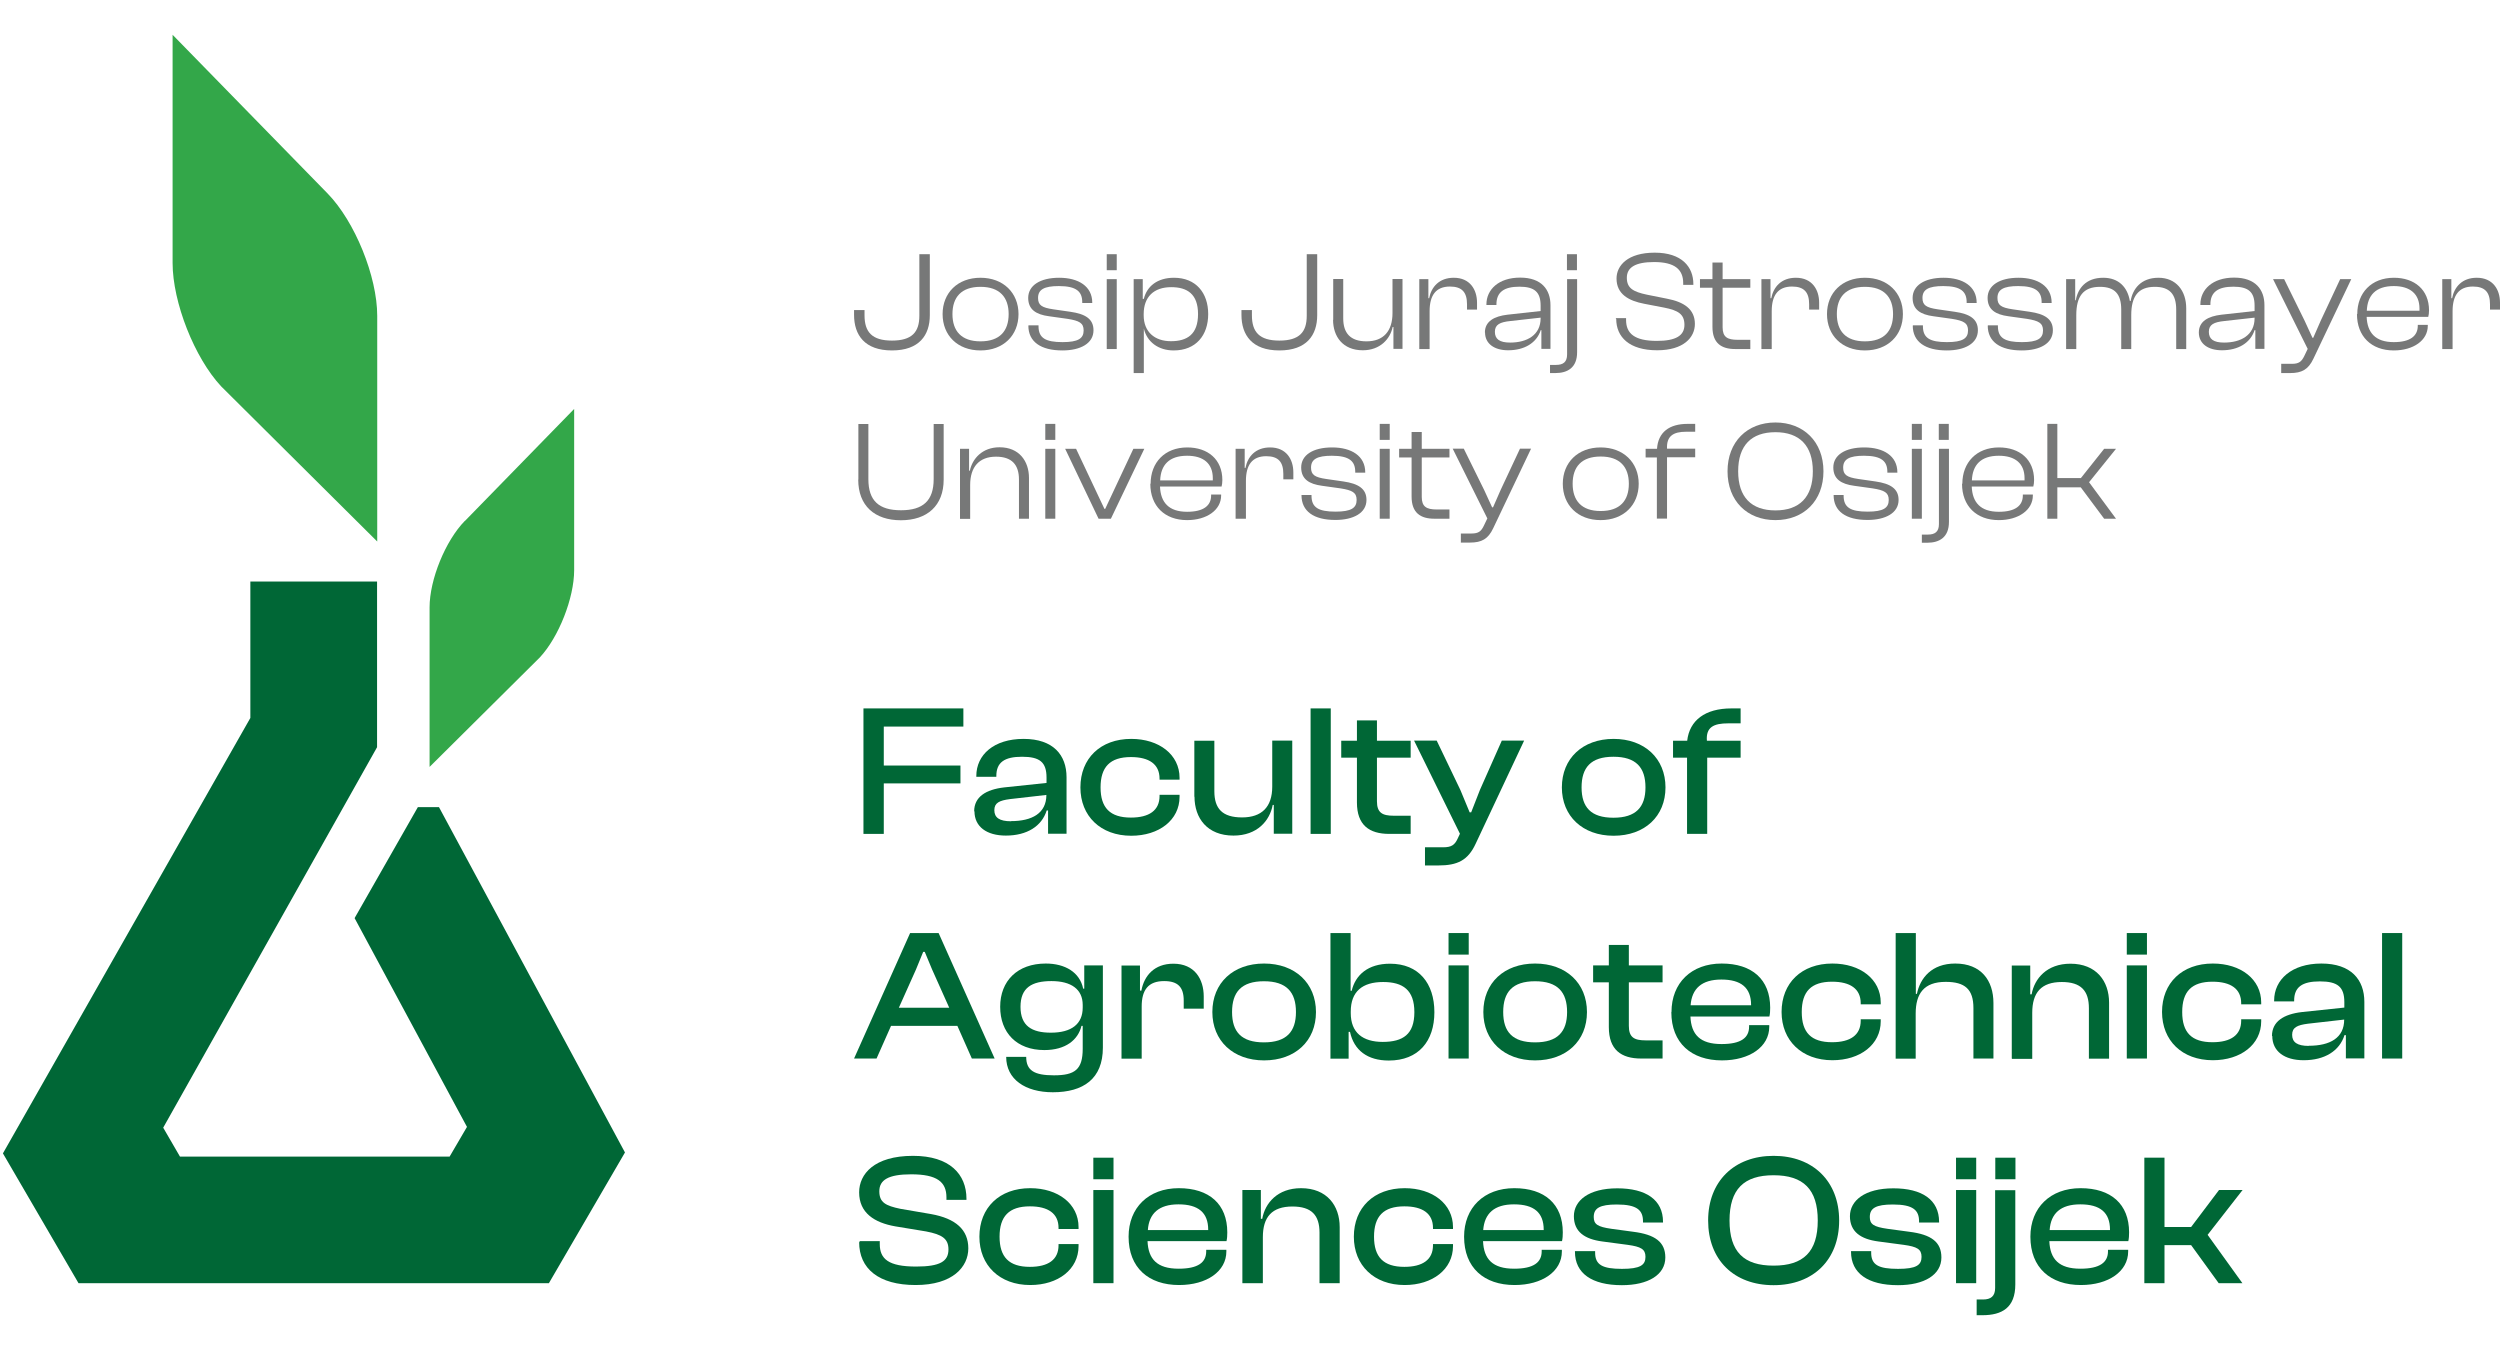 <svg width="154" height="84" viewBox="0 0 154 84" fill="none" xmlns="http://www.w3.org/2000/svg">
<path d="M53.189 51.368V43.638H59.344V44.757H54.441V47.157H59.164V48.257H54.441V51.368H53.189Z" fill="#006736"/>
<path fill-rule="evenodd" clip-rule="evenodd" d="M60.008 49.983C60.008 49.092 60.72 48.636 61.858 48.504L64.466 48.229V47.897C64.466 46.948 64.049 46.616 62.958 46.616C61.867 46.616 61.374 46.967 61.374 47.802V47.849H60.141V47.802C60.141 46.493 61.222 45.516 63.053 45.516C64.883 45.516 65.699 46.512 65.699 47.878V51.359H64.561V49.926H64.476C64.172 50.894 63.262 51.472 61.962 51.472C60.777 51.472 60.027 50.922 60.027 49.974L60.008 49.983ZM62.275 50.581C63.575 50.581 64.457 50.097 64.457 48.968L62.209 49.225C61.564 49.31 61.251 49.452 61.251 49.907C61.251 50.363 61.564 50.59 62.275 50.59V50.581Z" fill="#006736"/>
<path d="M69.683 45.516C67.786 45.516 66.553 46.721 66.553 48.504C66.553 50.268 67.795 51.482 69.683 51.482C71.399 51.482 72.661 50.514 72.661 49.082V48.959H71.428V49.035C71.428 49.926 70.783 50.363 69.664 50.363C68.374 50.363 67.795 49.756 67.795 48.504C67.795 47.252 68.374 46.635 69.664 46.635C70.783 46.635 71.428 47.072 71.428 47.963V48.029H72.661V47.916C72.661 46.483 71.399 45.516 69.683 45.516Z" fill="#006736"/>
<path d="M73.571 49.082V45.63H74.804V48.741C74.804 49.813 75.297 50.353 76.511 50.353C77.725 50.353 78.37 49.708 78.37 48.456V45.62H79.603V51.359H78.465V49.585H78.399C78.219 50.552 77.45 51.472 75.98 51.472C74.368 51.472 73.581 50.401 73.581 49.073L73.571 49.082Z" fill="#006736"/>
<path d="M81.975 43.638H80.732V51.368H81.975V43.638Z" fill="#006736"/>
<path d="M85.579 51.368C84.346 51.368 83.587 50.827 83.587 49.433V46.673H82.62V45.63H83.587V44.378H84.82V45.63H86.897V46.673H84.82V49.357C84.82 50.059 85.142 50.249 85.854 50.249H86.897V51.368H85.579Z" fill="#006736"/>
<path d="M87.779 52.193V53.322L87.788 53.312H88.604C89.78 53.312 90.425 52.999 90.9 51.975L93.887 45.62H92.512L91.165 48.656L90.624 50.04H90.53L89.96 48.665L88.5 45.62H87.106L89.932 51.359L89.79 51.662C89.61 52.051 89.41 52.193 88.898 52.193H87.779Z" fill="#006736"/>
<path fill-rule="evenodd" clip-rule="evenodd" d="M96.211 48.504C96.211 46.721 97.491 45.516 99.398 45.516C101.304 45.516 102.594 46.721 102.594 48.504C102.594 50.287 101.313 51.482 99.398 51.482C97.482 51.482 96.211 50.268 96.211 48.504ZM101.361 48.504C101.361 47.28 100.782 46.616 99.388 46.616C97.994 46.616 97.425 47.28 97.425 48.504C97.425 49.727 98.003 50.372 99.388 50.372C100.773 50.372 101.361 49.718 101.361 48.504Z" fill="#006736"/>
<path d="M103.922 46.673V51.368H105.164V46.673H107.222V45.63H105.145C105.079 44.795 105.553 44.558 106.464 44.558H107.222V43.638H106.653C105.031 43.638 104.073 44.378 103.931 45.63H103.059V46.673H103.922Z" fill="#006736"/>
<path fill-rule="evenodd" clip-rule="evenodd" d="M52.61 65.206L56.063 57.476H57.818L61.27 65.206H59.866L58.975 63.195H54.887L53.995 65.206H52.61ZM58.472 62.076L57.419 59.724L56.964 58.633H56.869L56.423 59.724L55.37 62.076H58.472Z" fill="#006736"/>
<path fill-rule="evenodd" clip-rule="evenodd" d="M64.419 59.354C62.673 59.354 61.611 60.426 61.611 62.019C61.611 63.613 62.626 64.684 64.333 64.684C65.642 64.684 66.41 64.058 66.619 63.195H66.695V64.599C66.695 65.879 66.221 66.24 64.921 66.24C63.698 66.24 63.214 65.936 63.214 65.102H61.981C61.981 66.486 63.157 67.283 64.855 67.283C66.733 67.283 67.937 66.458 67.937 64.533V59.468H66.79V60.9H66.723C66.515 59.895 65.614 59.354 64.419 59.354ZM66.695 62.067C66.695 63.081 66.003 63.613 64.732 63.613C63.556 63.613 62.863 63.195 62.863 62.019C62.863 60.843 63.556 60.435 64.77 60.435C65.984 60.435 66.695 60.938 66.695 61.905V62.067Z" fill="#006736"/>
<path d="M69.085 59.477H70.223V61.023H70.309C70.479 60.103 71.105 59.364 72.281 59.364C73.581 59.364 74.15 60.303 74.15 61.384V62.133H72.917V61.63C72.917 60.815 72.566 60.435 71.712 60.435C70.735 60.435 70.328 60.976 70.328 62V65.215H69.085V59.477Z" fill="#006736"/>
<path fill-rule="evenodd" clip-rule="evenodd" d="M77.868 59.354C75.961 59.354 74.681 60.549 74.681 62.342C74.681 64.106 75.952 65.32 77.868 65.32C79.784 65.32 81.064 64.125 81.064 62.342C81.064 60.559 79.774 59.354 77.868 59.354ZM77.858 60.445C79.252 60.445 79.831 61.118 79.831 62.342C79.831 63.556 79.243 64.21 77.858 64.21C76.474 64.21 75.895 63.565 75.895 62.342C75.895 61.118 76.464 60.445 77.858 60.445Z" fill="#006736"/>
<path fill-rule="evenodd" clip-rule="evenodd" d="M81.956 65.206V57.476H83.198V61.033H83.264C83.492 60.065 84.26 59.364 85.626 59.364C87.39 59.364 88.358 60.568 88.358 62.351C88.358 64.134 87.381 65.329 85.55 65.329C84.241 65.329 83.407 64.703 83.16 63.565H83.075V65.215H81.937L81.956 65.206ZM85.176 64.182C86.425 64.18 87.125 63.715 87.125 62.351C87.125 60.985 86.423 60.492 85.199 60.492C83.909 60.492 83.207 61.09 83.207 62.313V62.408C83.207 63.611 83.945 64.18 85.176 64.182Z" fill="#006736"/>
<path d="M90.473 59.468H89.23V65.206H90.473V59.468Z" fill="#006736"/>
<path d="M90.473 57.476H89.23V58.804H90.473V57.476Z" fill="#006736"/>
<path fill-rule="evenodd" clip-rule="evenodd" d="M91.374 62.342C91.374 60.549 92.654 59.354 94.561 59.354C96.467 59.354 97.757 60.559 97.757 62.342C97.757 64.125 96.476 65.32 94.561 65.32C92.645 65.32 91.374 64.106 91.374 62.342ZM96.533 62.342C96.533 61.118 95.955 60.445 94.561 60.445C93.166 60.445 92.597 61.118 92.597 62.342C92.597 63.565 93.176 64.21 94.561 64.21C95.945 64.21 96.533 63.556 96.533 62.342Z" fill="#006736"/>
<path d="M99.104 63.271C99.104 64.665 99.862 65.206 101.095 65.206H102.414V64.087H101.37C100.659 64.087 100.337 63.897 100.337 63.195V60.511H102.414V59.468H100.337V58.206H99.104V59.468H98.136V60.511H99.104V63.271Z" fill="#006736"/>
<path fill-rule="evenodd" clip-rule="evenodd" d="M102.964 62.342C102.964 60.549 104.187 59.354 106.056 59.354C107.924 59.354 109.043 60.331 109.043 62.076C109.043 62.285 109.034 62.446 108.996 62.617H104.13C104.178 63.726 104.718 64.314 106.046 64.314C107.251 64.314 107.744 63.926 107.744 63.243V63.148H108.986V63.252C108.986 64.476 107.782 65.32 106.075 65.32C104.197 65.32 102.954 64.257 102.954 62.342H102.964ZM107.867 61.924H104.141C104.219 60.897 104.826 60.34 106.037 60.34C107.251 60.34 107.867 60.843 107.867 61.905V61.924Z" fill="#006736"/>
<path d="M112.875 59.354C110.98 59.354 109.747 60.547 109.745 62.337C109.747 64.099 110.989 65.31 112.875 65.31C114.592 65.31 115.853 64.343 115.853 62.911V62.787H114.62V62.873C114.62 63.764 113.975 64.201 112.856 64.201C111.566 64.201 110.988 63.603 110.988 62.342C110.988 61.08 111.566 60.473 112.856 60.473C113.975 60.473 114.62 60.91 114.62 61.801V61.867H115.853V61.754C115.853 60.321 114.592 59.354 112.875 59.354Z" fill="#006736"/>
<path d="M116.773 65.206V57.476H118.016V61.222H118.082C118.281 60.255 118.983 59.354 120.444 59.354C122.028 59.354 122.796 60.388 122.796 61.791V65.206H121.563V62.095C121.563 60.938 121.041 60.483 119.856 60.483C118.499 60.483 118.006 61.222 118.006 62.437V65.215H116.764L116.773 65.206Z" fill="#006736"/>
<path d="M123.925 59.477V65.206L123.944 65.225H125.186V62.389C125.186 61.137 125.746 60.492 127.007 60.492C128.193 60.492 128.676 61.033 128.676 62.105V65.215H129.919V61.763C129.919 60.435 129.132 59.364 127.538 59.364C126.087 59.364 125.319 60.283 125.148 61.251H125.063V59.477H123.925Z" fill="#006736"/>
<path d="M131.01 59.468H132.252V65.206H131.01V59.468Z" fill="#006736"/>
<path d="M131.01 57.476H132.252V58.804H131.01V57.476Z" fill="#006736"/>
<path d="M136.311 59.354C134.416 59.354 133.184 60.547 133.181 62.337C133.184 64.099 134.416 65.31 136.311 65.31C138.028 65.31 139.29 64.343 139.29 62.911V62.787H138.057V62.873C138.057 63.764 137.412 64.201 136.292 64.201C135.003 64.201 134.424 63.603 134.424 62.342C134.424 61.08 135.003 60.473 136.292 60.473C137.412 60.473 138.057 60.91 138.057 61.801V61.867H139.29V61.754C139.29 60.321 138.028 59.354 136.311 59.354Z" fill="#006736"/>
<path fill-rule="evenodd" clip-rule="evenodd" d="M139.953 63.821C139.953 62.93 140.665 62.474 141.803 62.342L144.411 62.067V61.735C144.411 60.786 143.994 60.454 142.903 60.454C141.812 60.454 141.319 60.805 141.319 61.64V61.687H140.086V61.64C140.086 60.34 141.167 59.354 142.998 59.354C144.828 59.354 145.644 60.35 145.644 61.716V65.197H144.506V63.764H144.421C144.117 64.732 143.207 65.31 141.907 65.31C140.722 65.31 139.972 64.76 139.972 63.812L139.953 63.821ZM142.22 64.419C143.529 64.419 144.402 63.935 144.402 62.806L142.154 63.062C141.509 63.148 141.196 63.29 141.196 63.745C141.196 64.201 141.509 64.428 142.22 64.428V64.419Z" fill="#006736"/>
<path d="M147.977 57.476H146.735V65.206H147.977V57.476Z" fill="#006736"/>
<path d="M52.952 76.521V76.455H54.194V76.635C54.194 77.555 54.735 78.02 56.433 78.02C57.912 78.02 58.425 77.697 58.425 76.967C58.425 76.303 58.036 76.047 57.049 75.857L55.152 75.544C53.853 75.317 52.923 74.709 52.923 73.448C52.923 72.329 53.843 71.2 56.243 71.2C58.5 71.2 59.534 72.329 59.534 73.846V73.913H58.301V73.761C58.301 72.813 57.732 72.338 56.129 72.338C54.716 72.338 54.166 72.689 54.166 73.382C54.166 74.074 54.555 74.273 55.465 74.463L57.343 74.785C58.889 75.06 59.648 75.762 59.648 76.9C59.648 78.038 58.69 79.158 56.404 79.158C54.118 79.158 52.923 78.143 52.923 76.511L52.952 76.521Z" fill="#006736"/>
<path d="M63.461 73.192C61.564 73.192 60.331 74.397 60.331 76.18C60.331 77.944 61.573 79.158 63.461 79.158C65.187 79.158 66.439 78.19 66.439 76.758V76.635H65.206V76.711C65.206 77.602 64.561 78.038 63.442 78.038C62.152 78.038 61.573 77.431 61.573 76.18C61.573 74.928 62.152 74.311 63.442 74.311C64.561 74.311 65.206 74.747 65.206 75.639V75.705H66.439V75.591C66.439 74.159 65.177 73.192 63.461 73.192Z" fill="#006736"/>
<path d="M67.349 73.306H68.592V79.044H67.349V73.306Z" fill="#006736"/>
<path d="M67.349 71.314H68.592V72.642H67.349V71.314Z" fill="#006736"/>
<path fill-rule="evenodd" clip-rule="evenodd" d="M72.613 73.192C70.745 73.192 69.521 74.397 69.521 76.18C69.521 78.095 70.754 79.158 72.632 79.158C74.34 79.158 75.544 78.314 75.544 77.09V76.986H74.302V77.081C74.302 77.763 73.808 78.152 72.604 78.152C71.276 78.152 70.735 77.564 70.688 76.455H75.553C75.591 76.284 75.601 76.123 75.601 75.914C75.601 74.169 74.482 73.192 72.613 73.192ZM70.708 75.772H74.425V75.753C74.425 74.69 73.808 74.188 72.594 74.188C71.384 74.188 70.777 74.753 70.708 75.772Z" fill="#006736"/>
<path d="M76.53 79.044V73.306H77.669V75.079H77.754C77.925 74.112 78.693 73.192 80.144 73.192C81.737 73.192 82.525 74.264 82.525 75.591V79.044H81.282V75.933C81.282 74.861 80.799 74.321 79.613 74.321C78.352 74.321 77.792 74.966 77.792 76.208V79.044H76.53Z" fill="#006736"/>
<path d="M86.527 73.192C84.63 73.192 83.397 74.397 83.397 76.18C83.397 77.944 84.64 79.158 86.527 79.158C88.244 79.158 89.505 78.19 89.505 76.758V76.635H88.272V76.711C88.272 77.602 87.627 78.038 86.508 78.038C85.218 78.038 84.64 77.431 84.64 76.18C84.64 74.928 85.218 74.311 86.508 74.311C87.627 74.311 88.272 74.747 88.272 75.639V75.705H89.505V75.591C89.505 74.159 88.244 73.192 86.527 73.192Z" fill="#006736"/>
<path fill-rule="evenodd" clip-rule="evenodd" d="M90.188 76.18C90.188 74.397 91.412 73.192 93.28 73.192C95.148 73.192 96.268 74.169 96.268 75.914C96.268 76.123 96.258 76.284 96.22 76.455H91.355C91.402 77.564 91.943 78.152 93.271 78.152C94.475 78.152 94.968 77.763 94.968 77.081V76.986H96.211V77.09C96.211 78.314 95.006 79.158 93.299 79.158C91.421 79.158 90.188 78.095 90.188 76.18ZM95.092 75.772H91.365C91.444 74.753 92.041 74.188 93.261 74.188C94.485 74.188 95.092 74.69 95.092 75.753V75.772Z" fill="#006736"/>
<path d="M98.26 77.071H97.017V77.109C97.017 78.437 98.06 79.167 99.91 79.167C101.522 79.167 102.584 78.532 102.584 77.46C102.584 76.511 101.958 76.047 100.602 75.876L99.274 75.696C98.402 75.573 98.174 75.411 98.174 74.966C98.174 74.425 98.544 74.197 99.597 74.197C100.858 74.197 101.209 74.558 101.209 75.241V75.307H102.442V75.269C102.442 73.903 101.389 73.201 99.625 73.201C97.861 73.201 96.951 73.96 96.951 74.918C96.951 75.876 97.615 76.331 98.696 76.474L100.261 76.682C101.086 76.796 101.361 76.948 101.361 77.422C101.361 77.934 101.029 78.162 99.91 78.162C98.715 78.162 98.26 77.915 98.26 77.166V77.071Z" fill="#006736"/>
<path fill-rule="evenodd" clip-rule="evenodd" d="M105.221 75.184C105.221 72.775 106.824 71.2 109.252 71.2C111.68 71.2 113.292 72.765 113.292 75.184C113.292 77.602 111.699 79.167 109.252 79.167C106.805 79.167 105.221 77.602 105.221 75.184ZM111.974 75.184C111.974 73.258 111.083 72.395 109.252 72.395C107.422 72.395 106.539 73.258 106.539 75.184C106.539 77.109 107.412 77.963 109.252 77.963C111.092 77.963 111.974 77.109 111.974 75.184Z" fill="#006736"/>
<path d="M115.265 77.071H114.023V77.109C114.023 78.437 115.066 79.167 116.916 79.167C118.528 79.167 119.59 78.532 119.59 77.46C119.59 76.511 118.974 76.047 117.608 75.876L116.28 75.696C115.407 75.573 115.18 75.411 115.18 74.966C115.18 74.425 115.55 74.197 116.603 74.197C117.864 74.197 118.215 74.558 118.215 75.241V75.307H119.448V75.269C119.448 73.903 118.395 73.201 116.631 73.201C114.867 73.201 113.956 73.96 113.956 74.918C113.956 75.876 114.62 76.331 115.702 76.474L117.266 76.682C118.092 76.796 118.367 76.948 118.367 77.422C118.367 77.934 118.035 78.162 116.916 78.162C115.711 78.162 115.265 77.915 115.265 77.166V77.071Z" fill="#006736"/>
<path d="M120.491 73.306H121.734V79.044H120.491V73.306Z" fill="#006736"/>
<path d="M120.491 71.314H121.734V72.642H120.491V71.314Z" fill="#006736"/>
<path d="M124.152 71.314H122.91V72.642H124.152V71.314Z" fill="#006736"/>
<path d="M121.762 80.049V81.007L121.753 81.017H122.113C123.327 81.017 124.143 80.552 124.143 79.12V73.315H122.9V79.338C122.9 79.85 122.635 80.049 122.151 80.049H121.762Z" fill="#006736"/>
<path fill-rule="evenodd" clip-rule="evenodd" d="M125.072 76.18C125.072 74.397 126.296 73.192 128.164 73.192C130.033 73.192 131.152 74.169 131.152 75.914C131.152 76.123 131.142 76.284 131.104 76.455H126.239C126.286 77.564 126.827 78.152 128.155 78.152C129.35 78.152 129.852 77.763 129.852 77.081V76.986H131.095V77.09C131.095 78.314 129.89 79.158 128.183 79.158C126.305 79.158 125.072 78.095 125.072 76.18ZM129.976 75.772H126.258C126.328 74.753 126.925 74.188 128.145 74.188C129.369 74.188 129.976 74.69 129.976 75.753V75.772Z" fill="#006736"/>
<path d="M132.091 71.314V79.044H133.333V76.701H134.974L136.672 79.044H138.132L135.989 76.066L138.142 73.306H136.691L134.974 75.582H133.333V71.314H132.091Z" fill="#006736"/>
<path d="M99.54 19.595V19.652L99.559 19.642C99.559 20.762 100.365 21.577 102.082 21.577C103.704 21.577 104.405 20.79 104.405 19.955C104.405 19.045 103.732 18.599 102.689 18.4L101.456 18.153C100.593 17.973 100.213 17.745 100.213 17.11C100.213 16.474 100.735 16.142 101.892 16.142C103.163 16.142 103.685 16.598 103.685 17.442V17.546H104.311V17.499C104.311 16.437 103.599 15.564 101.93 15.564C100.261 15.564 99.578 16.361 99.578 17.157C99.578 18.125 100.337 18.533 101.285 18.713L102.518 18.95C103.372 19.121 103.761 19.348 103.761 20.012C103.761 20.676 103.229 20.999 102.063 20.999C100.688 20.999 100.166 20.543 100.166 19.709V19.595H99.54Z" fill="#777878"/>
<path d="M52.61 19.396V19.102H53.255V19.424C53.255 20.448 53.711 20.98 54.944 20.98C56.177 20.98 56.632 20.458 56.632 19.453V15.659H57.277V19.415C57.277 20.648 56.622 21.587 54.944 21.587C53.265 21.587 52.61 20.638 52.61 19.396Z" fill="#777878"/>
<path fill-rule="evenodd" clip-rule="evenodd" d="M58.064 19.348C58.064 18.039 58.993 17.11 60.397 17.11C61.801 17.11 62.74 18.039 62.74 19.348C62.74 20.657 61.81 21.587 60.397 21.587C58.984 21.587 58.064 20.657 58.064 19.348ZM62.133 19.348C62.133 18.314 61.583 17.669 60.397 17.669C59.212 17.669 58.671 18.314 58.671 19.348C58.671 20.382 59.212 21.027 60.397 21.027C61.583 21.027 62.133 20.392 62.133 19.348Z" fill="#777878"/>
<path d="M63.356 20.041V20.06H63.347C63.347 21.055 64.115 21.587 65.443 21.587C66.553 21.587 67.359 21.16 67.359 20.344C67.359 19.652 66.866 19.339 65.936 19.206L64.883 19.054C64.172 18.95 63.944 18.798 63.944 18.352C63.944 17.84 64.314 17.622 65.225 17.622C66.325 17.622 66.666 17.973 66.666 18.618V18.665H67.283V18.646C67.283 17.632 66.429 17.11 65.244 17.11C64.058 17.11 63.337 17.594 63.337 18.352C63.337 19.073 63.831 19.377 64.618 19.481L65.766 19.642C66.486 19.756 66.752 19.898 66.752 20.354C66.752 20.847 66.42 21.075 65.453 21.075C64.4 21.075 63.973 20.818 63.973 20.098V20.041H63.356Z" fill="#777878"/>
<path d="M68.175 17.195H68.791V21.501H68.175V17.195Z" fill="#777878"/>
<path d="M68.175 15.659H68.791V16.645H68.175V15.659Z" fill="#777878"/>
<path fill-rule="evenodd" clip-rule="evenodd" d="M69.834 17.195V22.981H70.46V20.24C70.659 21.065 71.352 21.587 72.3 21.587C73.666 21.587 74.425 20.657 74.425 19.348C74.425 18.039 73.666 17.11 72.319 17.11C71.295 17.11 70.65 17.632 70.46 18.409H70.394V17.195H69.834ZM73.799 19.348C73.799 20.591 73.135 21.018 72.13 21.018C71.124 21.018 70.451 20.439 70.451 19.424V19.348C70.451 18.286 71.077 17.689 72.149 17.689C73.126 17.689 73.799 18.106 73.799 19.348Z" fill="#777878"/>
<path d="M76.474 19.396V19.102H77.118V19.424C77.118 20.448 77.574 20.98 78.807 20.98C80.04 20.98 80.495 20.458 80.495 19.453V15.659H81.14V19.415C81.14 20.648 80.485 21.587 78.807 21.587C77.128 21.587 76.474 20.638 76.474 19.396Z" fill="#777878"/>
<path d="M82.126 17.186V19.709L82.117 19.699C82.117 20.724 82.714 21.577 83.947 21.577C85.019 21.577 85.636 20.875 85.787 20.145H85.835V21.492H86.394V17.186H85.778V19.282C85.778 20.392 85.228 21.027 84.175 21.027C83.179 21.027 82.743 20.515 82.743 19.614V17.186H82.126Z" fill="#777878"/>
<path d="M87.428 21.501V17.195H87.988V18.371H88.035C88.168 17.679 88.652 17.11 89.553 17.11C90.549 17.11 90.985 17.84 90.985 18.646V19.073H90.368V18.741C90.368 18.011 90.065 17.651 89.316 17.651C88.443 17.651 88.064 18.201 88.064 19.168V21.501H87.428Z" fill="#777878"/>
<path fill-rule="evenodd" clip-rule="evenodd" d="M92.853 19.386C92.057 19.481 91.469 19.785 91.469 20.486L91.478 20.477C91.478 21.179 92.057 21.577 92.901 21.577C93.897 21.577 94.655 21.131 94.911 20.335H94.949V21.492H95.509V18.798C95.509 17.85 94.968 17.101 93.641 17.101C92.313 17.101 91.563 17.84 91.563 18.751V18.789H92.18V18.751C92.18 17.992 92.654 17.66 93.593 17.66C94.532 17.66 94.902 17.992 94.902 18.827V19.159L92.853 19.386ZM94.902 19.604C94.902 20.638 94.067 21.103 93.024 21.103C92.37 21.103 92.085 20.885 92.085 20.439C92.085 19.993 92.398 19.841 93.043 19.775L94.902 19.567V19.604Z" fill="#777878"/>
<path d="M96.524 15.659H97.14V16.645H96.524V15.659Z" fill="#777878"/>
<path d="M95.481 22.981V22.478H95.85C96.287 22.478 96.533 22.308 96.533 21.833V17.195H97.15V21.701C97.15 22.639 96.571 22.981 95.812 22.981H95.481Z" fill="#777878"/>
<path d="M106.89 21.501C106.037 21.501 105.487 21.141 105.487 20.136V17.726H104.718V17.195H105.487V16.171H106.113V17.195H107.82V17.726H106.113V20.164C106.113 20.762 106.407 20.932 107.033 20.932H107.82V21.501H106.89Z" fill="#777878"/>
<path d="M108.503 17.195V21.501H109.138V19.168C109.138 18.201 109.518 17.651 110.39 17.651C111.139 17.651 111.443 18.011 111.443 18.741V19.073H112.059V18.646C112.059 17.84 111.623 17.11 110.627 17.11C109.726 17.11 109.243 17.679 109.11 18.371H109.062V17.195H108.503Z" fill="#777878"/>
<path fill-rule="evenodd" clip-rule="evenodd" d="M112.543 19.348C112.543 18.039 113.473 17.11 114.876 17.11C116.28 17.11 117.219 18.039 117.219 19.348C117.219 20.657 116.29 21.587 114.876 21.587C113.463 21.587 112.543 20.657 112.543 19.348ZM116.612 19.348C116.612 18.314 116.062 17.669 114.876 17.669C113.691 17.669 113.15 18.314 113.15 19.348C113.15 20.382 113.691 21.027 114.876 21.027C116.062 21.027 116.612 20.392 116.612 19.348Z" fill="#777878"/>
<path d="M117.836 20.041V20.06H117.826C117.826 21.055 118.594 21.587 119.922 21.587C121.032 21.587 121.838 21.16 121.838 20.344C121.838 19.652 121.345 19.339 120.415 19.206L119.363 19.054C118.651 18.95 118.424 18.798 118.424 18.352C118.424 17.84 118.793 17.622 119.704 17.622C120.804 17.622 121.146 17.973 121.146 18.618V18.665H121.762V18.646C121.762 17.632 120.909 17.11 119.723 17.11C118.537 17.11 117.817 17.594 117.817 18.352C117.817 19.073 118.31 19.377 119.097 19.481L120.245 19.642C120.956 19.756 121.231 19.898 121.231 20.354C121.231 20.847 120.899 21.075 119.932 21.075C118.879 21.075 118.452 20.818 118.452 20.098V20.041H117.836Z" fill="#777878"/>
<path d="M122.454 20.06V20.041H123.071V20.098C123.071 20.818 123.498 21.075 124.551 21.075C125.518 21.075 125.85 20.847 125.85 20.354C125.85 19.898 125.575 19.756 124.864 19.642L123.716 19.481C122.929 19.377 122.436 19.073 122.436 18.352C122.436 17.594 123.156 17.11 124.342 17.11C125.527 17.11 126.381 17.632 126.381 18.646V18.665H125.765V18.618C125.765 17.973 125.423 17.622 124.323 17.622C123.412 17.622 123.043 17.84 123.043 18.352C123.043 18.798 123.27 18.95 123.981 19.054L125.034 19.206C125.954 19.339 126.457 19.652 126.457 20.344C126.457 21.16 125.66 21.587 124.541 21.587C123.213 21.587 122.445 21.055 122.445 20.06H122.454Z" fill="#777878"/>
<path d="M127.273 17.195V21.501H127.899V19.415C127.899 18.267 128.316 17.669 129.359 17.669C130.27 17.669 130.668 18.115 130.668 19.073V21.501H131.285V19.415C131.285 18.267 131.702 17.669 132.736 17.669C133.646 17.669 134.054 18.115 134.054 19.073V21.501H134.671V18.988C134.671 17.907 134.045 17.11 132.963 17.11C131.882 17.11 131.37 17.802 131.247 18.542H131.199C131.057 17.698 130.516 17.11 129.558 17.11C128.487 17.11 127.993 17.774 127.87 18.495H127.832V17.195H127.273Z" fill="#777878"/>
<path fill-rule="evenodd" clip-rule="evenodd" d="M135.448 20.482C135.451 19.783 136.038 19.481 136.833 19.386L138.882 19.159V18.827C138.882 17.992 138.512 17.66 137.573 17.66C136.634 17.66 136.16 17.992 136.16 18.751V18.789H135.543V18.751C135.543 17.84 136.292 17.101 137.62 17.101C138.948 17.101 139.489 17.85 139.489 18.798V21.492H138.929V20.335H138.882C138.626 21.131 137.867 21.577 136.871 21.577C136.029 21.577 135.451 21.181 135.448 20.482ZM137.004 21.103C138.047 21.103 138.882 20.638 138.882 19.604V19.567L137.023 19.775C136.378 19.841 136.065 19.993 136.065 20.439C136.065 20.885 136.349 21.103 137.004 21.103Z" fill="#777878"/>
<path d="M140.522 22.412V22.981H141.073C141.793 22.981 142.192 22.763 142.505 22.099L144.838 17.195H144.155L142.96 19.747L142.495 20.809H142.448L141.964 19.756L140.703 17.195H140.02L142.154 21.492L141.945 21.928C141.774 22.279 141.613 22.412 141.177 22.412H140.522Z" fill="#777878"/>
<path fill-rule="evenodd" clip-rule="evenodd" d="M145.208 19.348C145.208 18.039 146.08 17.11 147.465 17.11C148.727 17.11 149.628 17.84 149.628 19.121C149.628 19.282 149.609 19.405 149.58 19.519H145.786C145.824 20.486 146.318 21.075 147.456 21.075C148.471 21.075 148.935 20.695 148.935 20.069V20.012H149.552V20.069C149.552 20.97 148.66 21.587 147.456 21.587C146.071 21.587 145.189 20.714 145.189 19.348H145.208ZM145.796 19.14H149.04V19.007C149.04 18.106 148.461 17.622 147.456 17.622C146.337 17.622 145.834 18.201 145.796 19.14Z" fill="#777878"/>
<path d="M150.443 17.195V21.501H151.079V19.168C151.079 18.201 151.458 17.651 152.331 17.651C153.08 17.651 153.384 18.011 153.384 18.741V19.073H154V18.646C154 17.84 153.564 17.11 152.568 17.11C151.667 17.11 151.183 17.679 151.05 18.371H151.003V17.195H150.443Z" fill="#777878"/>
<path d="M52.876 29.544V26.12H53.492V29.516C53.492 30.853 54.147 31.432 55.503 31.432C56.859 31.432 57.514 30.843 57.514 29.516V26.12H58.13V29.544C58.13 31.147 57.116 32.048 55.494 32.048C53.872 32.048 52.867 31.147 52.867 29.544H52.876Z" fill="#777878"/>
<path d="M59.136 27.647V31.953L59.145 31.963H59.762V29.876C59.762 28.766 60.312 28.131 61.355 28.131C62.342 28.131 62.768 28.643 62.768 29.535V31.953H63.385V29.44C63.385 28.416 62.787 27.552 61.573 27.552C60.502 27.552 59.895 28.264 59.743 28.994H59.695V27.647H59.136Z" fill="#777878"/>
<path d="M64.39 27.647H65.007V31.953H64.39V27.647Z" fill="#777878"/>
<path d="M64.39 26.111H65.007V27.097H64.39V26.111Z" fill="#777878"/>
<path d="M65.614 27.647L67.672 31.953H68.431L70.489 27.647H69.815L68.08 31.346H68.032L66.287 27.647H65.614Z" fill="#777878"/>
<path fill-rule="evenodd" clip-rule="evenodd" d="M70.878 29.8C70.878 28.491 71.75 27.562 73.135 27.562C74.396 27.562 75.297 28.292 75.297 29.573C75.297 29.724 75.278 29.857 75.25 29.971H71.456C71.494 30.938 71.987 31.526 73.126 31.526C74.14 31.526 74.605 31.147 74.605 30.521V30.464H75.222V30.521C75.222 31.422 74.33 32.039 73.126 32.039C71.741 32.039 70.859 31.166 70.859 29.8H70.878ZM71.466 29.592H74.709V29.459C74.709 28.548 74.131 28.074 73.126 28.074C72.006 28.074 71.504 28.653 71.466 29.592Z" fill="#777878"/>
<path d="M76.113 27.647V31.953H76.749V29.62C76.749 28.653 77.128 28.102 78.001 28.102C78.75 28.102 79.053 28.463 79.053 29.193V29.525H79.67V29.098C79.67 28.292 79.234 27.562 78.238 27.562C77.337 27.562 76.853 28.131 76.72 28.823H76.673V27.647H76.113Z" fill="#777878"/>
<path d="M80.172 30.502V30.493H80.789V30.54C80.789 31.261 81.216 31.517 82.269 31.517C83.236 31.517 83.568 31.289 83.568 30.796C83.568 30.341 83.302 30.199 82.582 30.085L81.434 29.924C80.647 29.819 80.153 29.516 80.153 28.795C80.153 28.036 80.874 27.562 82.06 27.562C83.246 27.562 84.099 28.084 84.099 29.098V29.117H83.483V29.07C83.483 28.425 83.141 28.074 82.041 28.074C81.13 28.074 80.76 28.292 80.76 28.804C80.76 29.25 80.988 29.402 81.7 29.506L82.752 29.658C83.672 29.791 84.175 30.104 84.175 30.796C84.175 31.602 83.369 32.029 82.259 32.029C80.931 32.029 80.172 31.498 80.172 30.502Z" fill="#777878"/>
<path d="M85.607 27.647H84.991V31.953H85.607V27.647Z" fill="#777878"/>
<path d="M85.607 26.111H84.991V27.097H85.607V26.111Z" fill="#777878"/>
<path d="M88.358 31.953C87.504 31.953 86.954 31.593 86.954 30.587V28.178H86.186V27.647H86.954V26.613H87.58V27.647H89.287V28.178H87.58V30.616C87.58 31.213 87.874 31.384 88.5 31.384H89.287V31.953H88.358Z" fill="#777878"/>
<path d="M89.989 32.864V33.433L90.008 33.423H90.549C91.269 33.423 91.668 33.205 91.981 32.541L94.314 27.638H93.631L92.436 30.189L91.971 31.251H91.914L91.431 30.199L90.169 27.638H89.486L91.62 31.934L91.412 32.37C91.241 32.731 91.08 32.864 90.643 32.864H89.989Z" fill="#777878"/>
<path fill-rule="evenodd" clip-rule="evenodd" d="M96.268 29.8C96.268 28.491 97.197 27.562 98.601 27.562C100.005 27.562 100.944 28.491 100.944 29.8C100.944 31.109 100.014 32.039 98.601 32.039C97.188 32.039 96.268 31.109 96.268 29.8ZM100.337 29.8C100.337 28.766 99.787 28.122 98.601 28.122C97.415 28.122 96.875 28.766 96.875 29.8C96.875 30.834 97.415 31.479 98.601 31.479C99.787 31.479 100.337 30.843 100.337 29.8Z" fill="#777878"/>
<path d="M102.063 28.178V31.953L102.072 31.944H102.689V28.169H104.424V27.638H102.689C102.651 26.86 103.078 26.595 103.865 26.595H104.424V26.111H103.95C102.831 26.111 102.139 26.623 102.072 27.647H101.37V28.178H102.063Z" fill="#777878"/>
<path fill-rule="evenodd" clip-rule="evenodd" d="M106.416 29.032C106.416 27.211 107.63 26.025 109.366 26.025C111.101 26.025 112.325 27.211 112.325 29.032C112.325 30.853 111.111 32.039 109.366 32.039C107.621 32.039 106.416 30.853 106.416 29.032ZM111.671 29.032C111.671 27.448 110.845 26.623 109.366 26.623C107.886 26.623 107.071 27.439 107.071 29.032C107.071 30.625 107.886 31.441 109.366 31.441C110.845 31.441 111.671 30.625 111.671 29.032Z" fill="#777878"/>
<path d="M112.951 30.493V30.502C112.951 31.498 113.71 32.029 115.038 32.029C116.147 32.029 116.953 31.602 116.953 30.796C116.953 30.104 116.451 29.791 115.531 29.658L114.478 29.506C113.767 29.402 113.539 29.25 113.539 28.804C113.539 28.292 113.909 28.074 114.819 28.074C115.92 28.074 116.261 28.425 116.261 29.07V29.117H116.878V29.098C116.878 28.084 116.024 27.562 114.838 27.562C113.653 27.562 112.932 28.036 112.932 28.795C112.932 29.516 113.425 29.819 114.212 29.924L115.36 30.085C116.081 30.199 116.346 30.341 116.346 30.796C116.346 31.289 116.014 31.517 115.047 31.517C113.994 31.517 113.567 31.261 113.567 30.54V30.493H112.951Z" fill="#777878"/>
<path d="M117.769 27.647H118.386V31.953H117.769V27.647Z" fill="#777878"/>
<path d="M117.769 26.111H118.386V27.097H117.769V26.111Z" fill="#777878"/>
<path d="M120.045 26.111H119.429V27.097H120.045V26.111Z" fill="#777878"/>
<path d="M118.386 32.93V33.433H118.718C119.476 33.433 120.055 33.091 120.055 32.152V27.647H119.438V32.285C119.438 32.759 119.192 32.93 118.756 32.93H118.386Z" fill="#777878"/>
<path fill-rule="evenodd" clip-rule="evenodd" d="M120.88 29.8C120.88 28.491 121.753 27.562 123.137 27.562C124.399 27.562 125.3 28.292 125.3 29.573C125.3 29.724 125.281 29.857 125.252 29.971H121.459C121.497 30.938 121.99 31.526 123.128 31.526C124.143 31.526 124.607 31.147 124.607 30.521V30.464H125.224V30.521C125.224 31.422 124.332 32.039 123.128 32.039C121.743 32.039 120.861 31.166 120.861 29.8H120.88ZM121.468 29.592H124.712V29.459C124.712 28.548 124.133 28.074 123.128 28.074C122.009 28.074 121.506 28.653 121.468 29.592Z" fill="#777878"/>
<path d="M126.116 26.111V31.953H126.732V30.018H128.174L129.615 31.953H130.346L128.686 29.705L130.346 27.647H129.615L128.183 29.449H126.732V26.111H126.116Z" fill="#777878"/>
<path d="M27.04 49.718H25.741L21.843 56.556L28.766 69.417L27.695 71.248H11.087L10.053 69.465L23.227 46.028V35.823H15.422V44.226L0.18 71.048L4.837 79.044H33.812L38.498 70.992L27.04 49.718Z" fill="#006736"/>
<path d="M28.634 32.086C27.439 33.309 26.462 35.7 26.462 37.416V47.242L33.252 40.499C34.419 39.247 35.368 36.838 35.368 35.121V25.191L28.634 32.096V32.086Z" fill="#33A749"/>
<path d="M20.173 11.912C21.862 13.639 23.237 17.034 23.237 19.453V33.357L13.629 23.806C11.979 22.042 10.632 18.618 10.632 16.199V2.143L20.173 11.912Z" fill="#33A749"/>
</svg>
